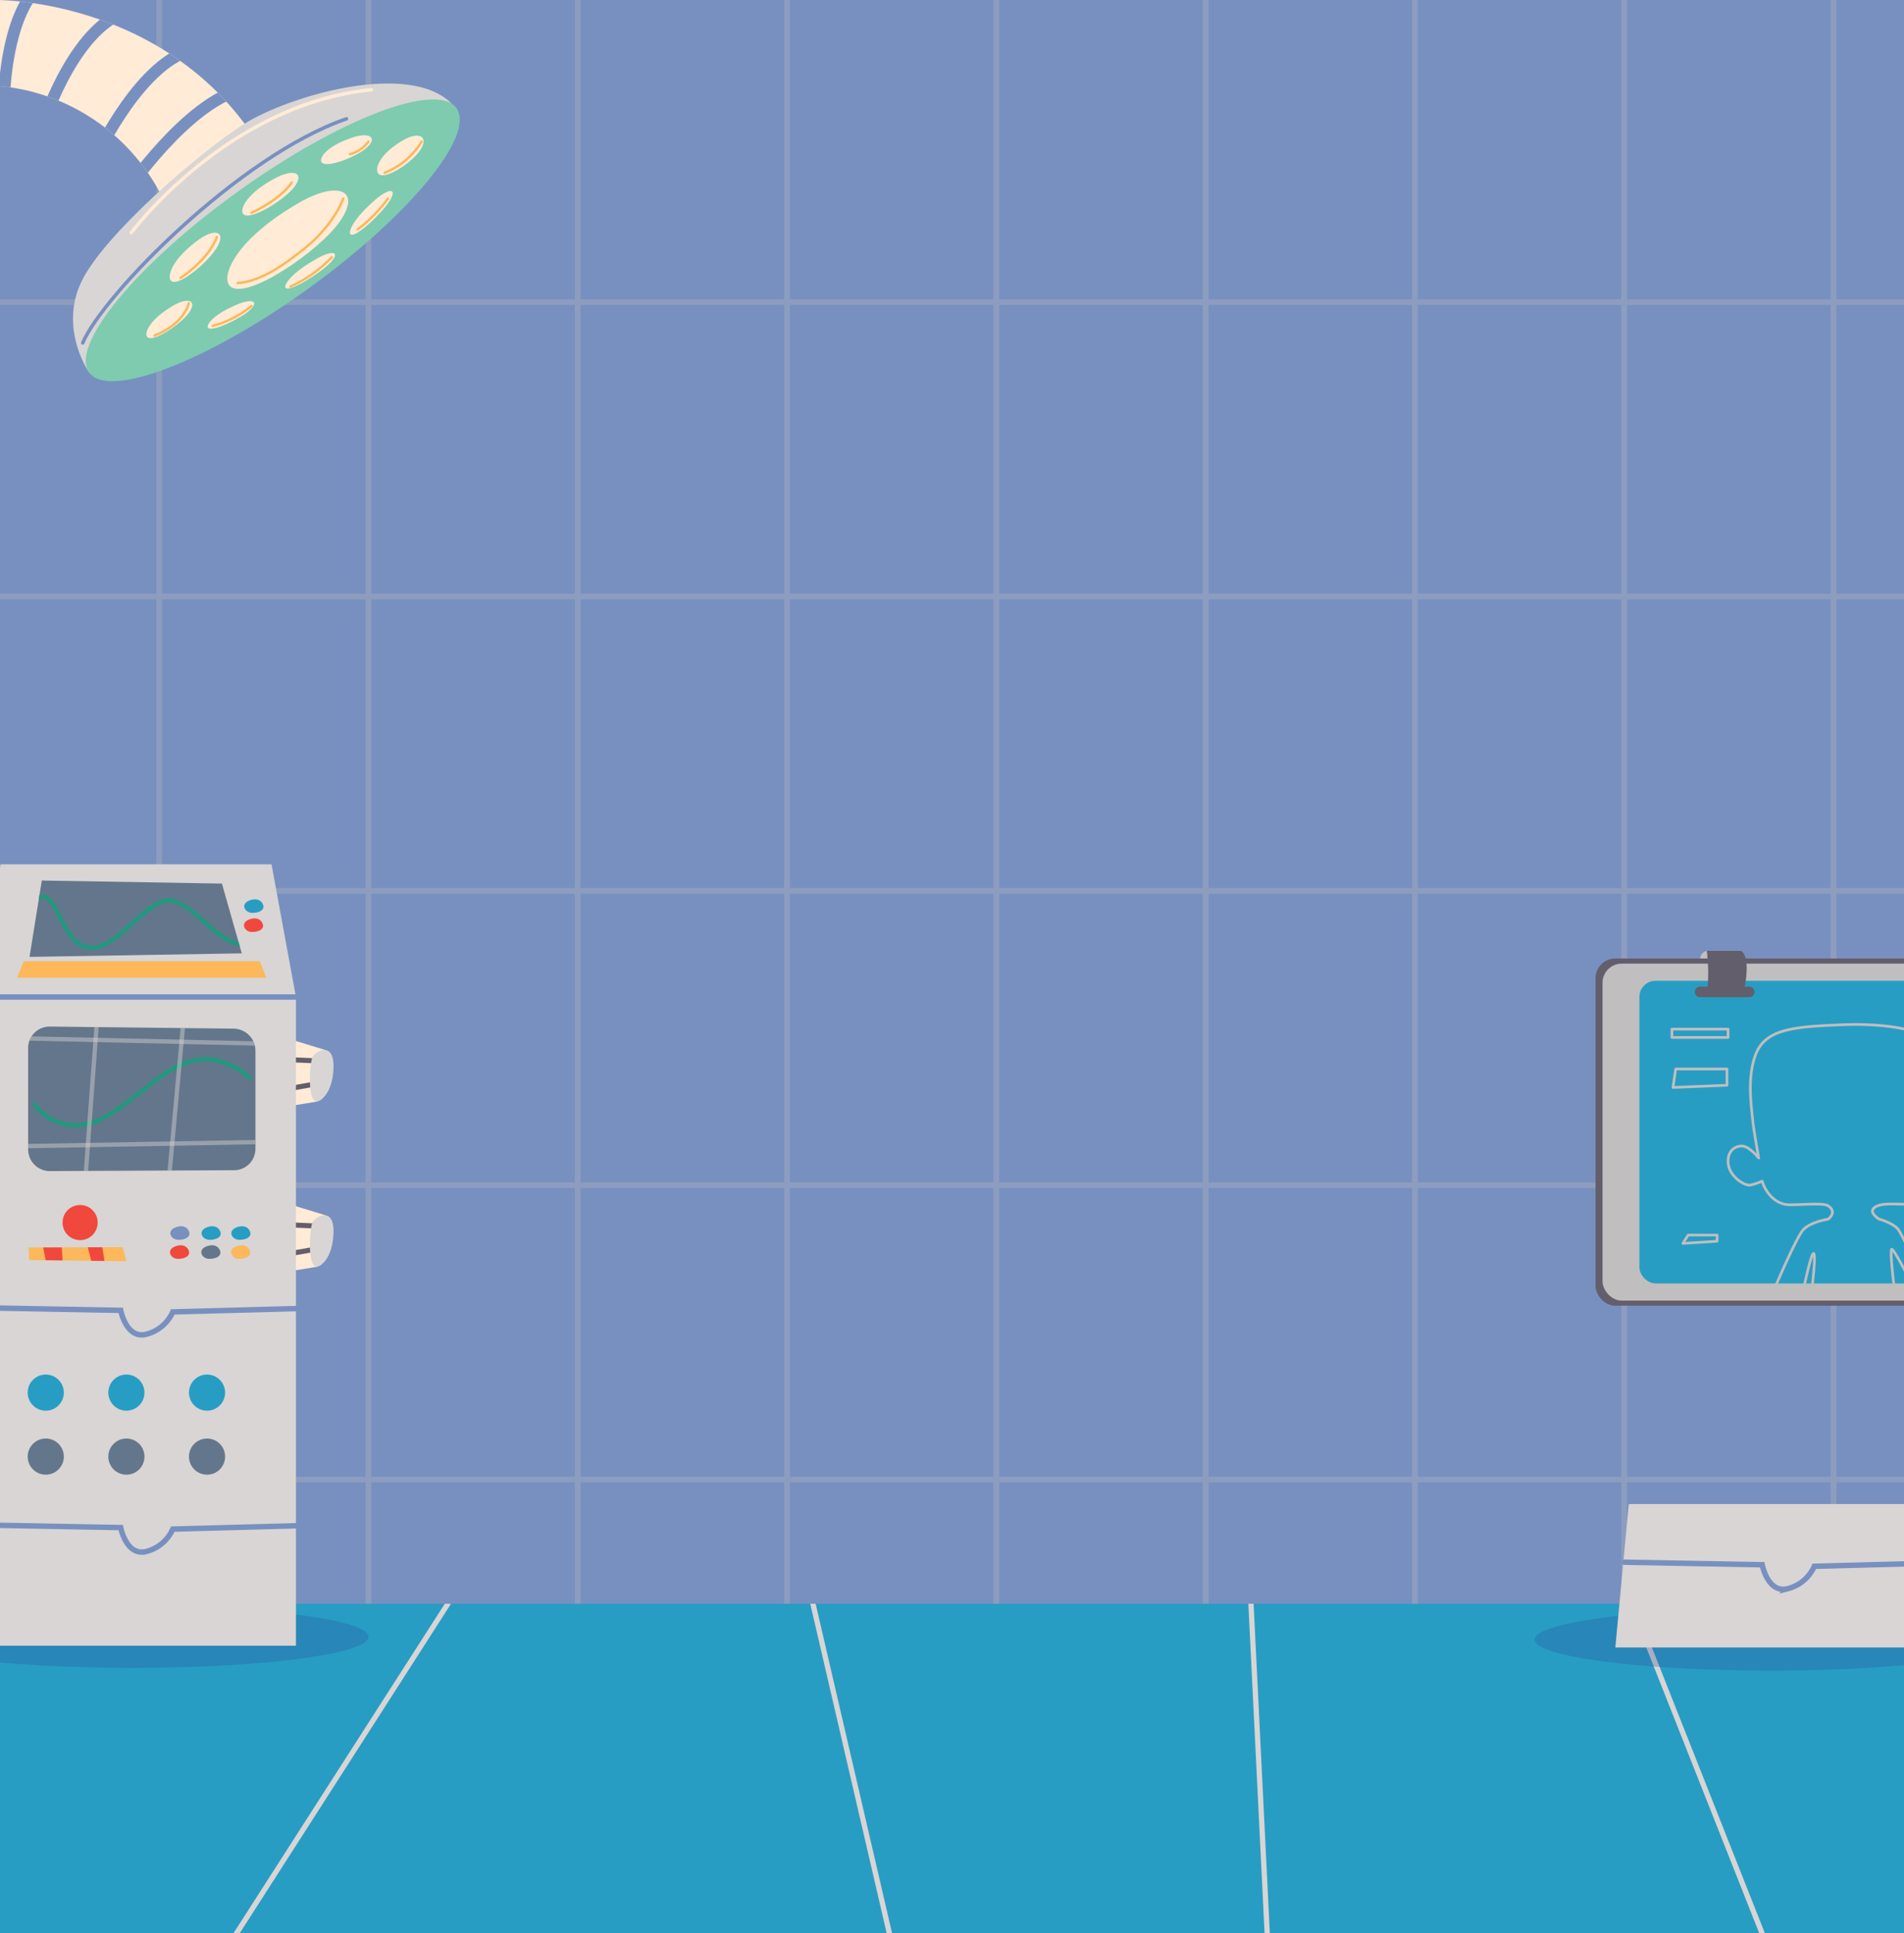 <svg id="BG" xmlns="http://www.w3.org/2000/svg" xmlns:xlink="http://www.w3.org/1999/xlink" viewBox="0 0 575.43 583.94"><defs><style>.cls-1,.cls-13,.cls-19,.cls-20,.cls-21,.cls-25,.cls-26,.cls-29,.cls-30,.cls-31,.cls-32,.cls-5,.cls-6,.cls-9{fill:none;}.cls-2{clip-path:url(#clip-path);}.cls-3{fill:#7890c0;}.cls-11,.cls-4{opacity:0.29;}.cls-25,.cls-5,.cls-6{stroke:#c0bebe;}.cls-13,.cls-19,.cls-20,.cls-21,.cls-26,.cls-30,.cls-31,.cls-32,.cls-5,.cls-6,.cls-9{stroke-linecap:round;}.cls-13,.cls-19,.cls-20,.cls-21,.cls-26,.cls-29,.cls-30,.cls-31,.cls-32,.cls-5,.cls-6,.cls-9{stroke-miterlimit:10;}.cls-5{stroke-width:1.72px;}.cls-6{stroke-width:1.69px;}.cls-7{fill:#279dc4;}.cls-8{clip-path:url(#clip-path-2);}.cls-20,.cls-9{stroke:#d8d5d4;}.cls-9{stroke-width:1.59px;}.cls-10{clip-path:url(#clip-path-3);}.cls-11{fill:#2d519b;}.cls-12{fill:#ffebd6;}.cls-13,.cls-26{stroke:#635e6c;}.cls-13{stroke-width:1.53px;}.cls-14{fill:#d8d5d4;}.cls-15{fill:#64768b;}.cls-16{fill:#f0483d;}.cls-17{fill:#fcb85a;}.cls-18{clip-path:url(#clip-path-4);}.cls-19{stroke:#21987f;}.cls-19,.cls-20{stroke-width:1.31px;}.cls-20{opacity:0.45;}.cls-21,.cls-29,.cls-30{stroke:#7890c0;}.cls-21{stroke-width:1.64px;}.cls-22{clip-path:url(#clip-path-5);}.cls-23{fill:#635e6c;}.cls-24{fill:#c0bebe;}.cls-25{stroke-linejoin:round;stroke-width:0.81px;}.cls-26{stroke-width:3.18px;}.cls-27{fill:#7ecbb0;}.cls-28{clip-path:url(#clip-path-6);}.cls-29{stroke-width:3.58px;}.cls-30,.cls-31{stroke-width:1.07px;}.cls-31{stroke:#ffebd6;}.cls-32{stroke:#fcb85a;stroke-width:0.72px;}</style><clipPath id="clip-path"><rect class="cls-1" width="575.43" height="583.94"/></clipPath><clipPath id="clip-path-2"><rect class="cls-1" x="-0.11" y="484.48" width="571.98" height="110.33"/></clipPath><clipPath id="clip-path-3"><rect class="cls-1" y="-14.06" width="593.06" height="619"/></clipPath><clipPath id="clip-path-4"><path class="cls-1" d="M8.5,316.92v30.39a6.6,6.6,0,0,0,7,6.47l55.7-.27a6.49,6.49,0,0,0,6-6.6l0-29.47a6.69,6.69,0,0,0-6.48-6.69l-55.59-.63A6.51,6.51,0,0,0,8.5,316.92Z"/></clipPath><clipPath id="clip-path-5"><polygon class="cls-1" points="12.63 266 8.93 289.07 73.07 288 67.07 266.93 12.63 266"/></clipPath><clipPath id="clip-path-6"><path class="cls-1" d="M49.1,59.69A61.32,61.32,0,0,0-.11,26L-1.18,0S48-.62,76.19,40.53C76.19,40.53,56.75,62.76,49.1,59.69Z"/></clipPath></defs><g class="cls-2"><rect class="cls-3" x="-608.94" y="-5.06" width="1191.94" height="599.87"/><g class="cls-4"><line class="cls-5" x1="554.13" y1="-5.06" x2="554.13" y2="487.01"/><line class="cls-5" x1="490.87" y1="-5.06" x2="490.87" y2="487.01"/><line class="cls-5" x1="427.62" y1="-5.06" x2="427.62" y2="487.01"/><line class="cls-5" x1="364.37" y1="-5.06" x2="364.37" y2="487.01"/><line class="cls-5" x1="301.11" y1="-5.06" x2="301.11" y2="487.01"/><line class="cls-5" x1="237.86" y1="-5.06" x2="237.86" y2="487.01"/><line class="cls-5" x1="174.61" y1="-5.06" x2="174.61" y2="487.01"/><line class="cls-5" x1="111.36" y1="-5.06" x2="111.36" y2="487.01"/><line class="cls-5" x1="48.1" y1="-5.06" x2="48.1" y2="487.01"/><line class="cls-6" y1="91.28" x2="637.33" y2="91.28"/><line class="cls-6" y1="180.2" x2="637.33" y2="180.2"/><line class="cls-6" y1="269.12" x2="637.33" y2="269.12"/><line class="cls-6" y1="358.04" x2="637.33" y2="358.04"/><line class="cls-6" y1="446.96" x2="637.33" y2="446.96"/></g><rect class="cls-7" x="-0.11" y="484.48" width="583.11" height="110.33"/><g class="cls-8"><line class="cls-9" x1="135.37" y1="484.48" x2="49.66" y2="618.06"/><line class="cls-9" x1="245.69" y1="484.48" x2="278.49" y2="625.81"/><line class="cls-9" x1="378.07" y1="484.48" x2="386.42" y2="653.84"/><line class="cls-9" x1="493.16" y1="484.48" x2="557.56" y2="647.28"/></g><g class="cls-10"><ellipse class="cls-11" cx="40.1" cy="494.48" rx="71.25" ry="9.38"/><ellipse class="cls-11" cx="535.05" cy="495.31" rx="71.25" ry="9.38"/><polygon class="cls-12" points="98.49 317.25 88.24 314.12 89.07 333.88 95.87 332.77 98.49 317.25"/><line class="cls-13" x1="97.93" y1="320.58" x2="88.5" y2="320.16"/><line class="cls-13" x1="96.82" y1="327.19" x2="88.85" y2="328.61"/><path class="cls-14" d="M96.55,332.52s4-1.87,4.24-10-5.51-5.05-6.37-3.14S92.62,334.61,96.55,332.52Z"/><polygon class="cls-12" points="98.49 367.16 88.24 364.03 89.07 383.79 95.87 382.67 98.49 367.16"/><line class="cls-13" x1="97.93" y1="370.48" x2="88.5" y2="370.06"/><line class="cls-13" x1="96.82" y1="377.1" x2="88.85" y2="378.51"/><path class="cls-14" d="M96.55,382.43s4-1.88,4.24-10-5.51-5-6.37-3.13S92.62,384.52,96.55,382.43Z"/><polygon class="cls-14" points="0.12 261.1 82.06 261.1 89.44 301.19 -3.75 301.19 0.12 261.1"/><polygon class="cls-14" points="89.44 301.19 89.44 497.15 -7.45 497.15 -3.75 301.19 89.44 301.19"/><polygon class="cls-14" points="594.64 454.36 594.64 497.69 488.19 497.69 492.25 454.36 594.64 454.36"/><path class="cls-15" d="M8.5,316.92v30.39a6.6,6.6,0,0,0,7,6.47l55.7-.27a6.49,6.49,0,0,0,6-6.6l0-29.47a6.69,6.69,0,0,0-6.48-6.69l-55.59-.63A6.51,6.51,0,0,0,8.5,316.92Z"/><path class="cls-7" d="M74.91,272.24c1-.55,3.41-1.2,4.45.77s-1.35,2.88-3.3,2.76S72.77,273.42,74.91,272.24Z"/><path class="cls-16" d="M74.82,278c1-.54,3.4-1.19,4.44.77s-1.35,2.88-3.3,2.77S72.68,279.15,74.82,278Z"/><path class="cls-3" d="M52.56,371c1-.54,3.41-1.2,4.45.77s-1.35,2.88-3.3,2.76S50.42,372.2,52.56,371Z"/><path class="cls-16" d="M52.47,376.74c1-.54,3.4-1.19,4.44.77s-1.35,2.89-3.3,2.77S50.33,377.93,52.47,376.74Z"/><path class="cls-7" d="M62,371c1-.54,3.4-1.2,4.45.77s-1.35,2.88-3.31,2.76S59.88,372.2,62,371Z"/><path class="cls-15" d="M61.93,376.74c1-.54,3.4-1.19,4.44.77s-1.35,2.89-3.3,2.77S59.79,377.93,61.93,376.74Z"/><path class="cls-7" d="M71,371c1-.54,3.4-1.2,4.44.77s-1.35,2.88-3.3,2.76S68.88,372.2,71,371Z"/><path class="cls-17" d="M70.92,376.74c1-.54,3.41-1.19,4.45.77s-1.35,2.89-3.3,2.77S68.78,377.93,70.92,376.74Z"/><polygon class="cls-17" points="7.17 290.38 5.2 295.38 80.49 295.38 78.53 290.38 7.17 290.38"/><g class="cls-18"><path class="cls-19" d="M10.34,333.69s8.41,11.88,22.86,2.91,24.7-25.18,42.2-11.06"/><line class="cls-20" x1="6.18" y1="313.66" x2="78.84" y2="315.26"/><line class="cls-20" x1="5.2" y1="346.28" x2="78.84" y2="345"/><line class="cls-20" x1="25.3" y1="363.14" x2="29.61" y2="304.25"/><line class="cls-20" x1="50.47" y1="362.64" x2="55.66" y2="306.05"/></g><line class="cls-21" x1="-5.6" y1="301.19" x2="89.44" y2="301.19"/><polygon class="cls-17" points="8.83 380.66 8.63 376.87 37.09 376.76 38.2 381 8.83 380.66"/><polygon class="cls-16" points="27.58 380.88 31.56 380.92 30.92 376.78 26.52 376.8 27.58 380.88"/><polygon class="cls-16" points="13.8 380.71 18.9 380.77 18.67 376.83 13.06 376.86 13.8 380.71"/><path class="cls-21" d="M-5.2,395.08l41.68.77s1.7,8.79,7.74,7.22a12,12,0,0,0,8-6.75l37.22-1"/><path class="cls-21" d="M-5.2,460.7l41.68.77s1.7,8.78,7.74,7.22a12,12,0,0,0,8-6.76l37.22-1"/><circle class="cls-16" cx="24.21" cy="369.33" r="5.31"/><polygon class="cls-15" points="12.63 266 8.93 289.07 73.07 288 67.07 266.93 12.63 266"/><g class="cls-22"><path class="cls-19" d="M1,286.3s6.46-15.22,11.69-15.38,6.15,14.92,14.77,15.38,17.77-16.78,25.46-14S67,287,76.62,285.38"/></g><circle class="cls-7" cx="13.83" cy="420.7" r="5.46"/><circle class="cls-15" cx="13.83" cy="440.03" r="5.46"/><circle class="cls-7" cx="38.2" cy="420.7" r="5.46"/><circle class="cls-15" cx="38.2" cy="440.03" r="5.46"/><circle class="cls-7" cx="62.57" cy="420.7" r="5.46"/><circle class="cls-15" cx="62.57" cy="440.03" r="5.46"/><rect class="cls-23" x="482.2" y="289.56" width="143.86" height="104.89" rx="5.95"/><rect class="cls-24" x="484.32" y="291.11" width="139.61" height="101.79" rx="5.78"/><rect class="cls-24" x="505.88" y="310.89" width="85.36" height="62.24" rx="3.53"/><rect class="cls-7" x="495.47" y="296.29" width="117.31" height="91.42" rx="4.86"/><path class="cls-25" d="M581.82,388.52s-6.67-15.41-8.27-17.27-5.75-3-5.75-3S566,367,565.89,366s1.19-1.92,3.56-2.18,5.81.13,9.31-.13,6.53-1.51,7.92-5.78c.14-.66.22-1,.75-.69s3.76,2,6.67-.07,4.09-7.06,1.32-10.3c-1.72-1.78-5.68-.29-7.07,3.06,0,0,1.3-10.45,1.44-13.42s1.05-15.58-2.25-20-15.11-7.52-30.36-6.93-23.75,1.25-26.67,9.24c-2.51,6.87-1.22,15.2-.82,19.49.28,3,1.83,11.52,1.83,11.52s-2.7-3.37-4.82-3.57-4.68,1.26-4.42,5.09S527,358.29,529,358a18.15,18.15,0,0,0,3.56-1.18l.24.74c.73,1.85,3.17,6.47,8.32,6.4s10-.59,11.42.33,1.92,2.34,0,4c0,0-6,.92-7.92,3.65-2.39,3.45-8,16.59-8,16.59l8.26,1.83s2.4-11.77,3.22-11.69-.52,10.86-.52,10.86l25,.38s-1.58-12.52-.83-12.52,7.12,12.44,7.12,12.44Z"/><polygon class="cls-25" points="506.42 322.94 505.62 328.51 521.93 327.85 521.93 322.94 506.42 322.94"/><polygon class="cls-25" points="510.19 373.11 518.95 373.11 518.95 374.97 508.6 375.63 510.19 373.11"/><rect class="cls-25" x="505.29" y="310.89" width="16.97" height="2.52"/><path class="cls-23" d="M515.82,287.26s1,7.18,0,12.39H527s2.47-10.34-.83-12.39Z"/><path class="cls-24" d="M515.82,287.26a2.56,2.56,0,0,0-2,2.3h2.22Z"/><line class="cls-26" x1="513.78" y1="299.65" x2="528.68" y2="299.65"/><path class="cls-12" d="M49.1,59.69A61.32,61.32,0,0,0-.11,26L-1.18,0S48-.62,76.19,40.53C76.19,40.53,56.75,62.76,49.1,59.69Z"/><path class="cls-14" d="M26.92,112.52s-9.1-13-2.39-27.27,36.2-39.61,49.39-47.89,49.66-19.17,62.64-6C136.56,31.37,43.85,110.5,26.92,112.52Z"/><ellipse class="cls-27" cx="82.44" cy="72.6" rx="68.38" ry="18.11" transform="translate(-26.88 61.79) rotate(-35.72)"/><g class="cls-28"><path class="cls-29" d="M13.35,36.5s9.84-30,26.39-33.36"/><path class="cls-29" d="M29.45,46.56S42.87,17.94,59,14.81"/><path class="cls-29" d="M39.74,55.73S59.86,27.11,76.19,26.66"/><path class="cls-29" d="M1.28,28.9S1.72,5.19,11.79-4.2"/></g><path class="cls-12" d="M69.41,86.34c-2.65-2.84,1.64-14.25,21.86-25.6,10.91-5.94,18-3.35,11.47,6.13C96.56,75.82,74,91.23,69.41,86.34Z"/><path class="cls-12" d="M44.51,101.78c-1-1.08.62-5.41,8.29-9.71,4.14-2.26,6.84-1.27,4.36,2.32C54.81,97.79,46.23,103.63,44.51,101.78Z"/><path class="cls-12" d="M51.72,84.85c-1.33-1.15,0-6.5,8.56-12.61,4.62-3.22,8-2.41,5.47,2.19C63.41,78.76,54,86.82,51.72,84.85Z"/><path class="cls-12" d="M73.49,64.63c-1.14-1.34,1-6.42,10.39-11.16,5.05-2.47,8.22-1.16,5.07,3C86,60.39,75.45,66.92,73.49,64.63Z"/><path class="cls-12" d="M97.13,48.94c-.74-1.26,1.76-5.09,10.1-7.61,4.49-1.29,6.89.24,3.71,3.18C108,47.29,98.4,51.1,97.13,48.94Z"/><path class="cls-12" d="M114.34,52.46c-1.17-1.31.19-6.1,8-10.39,4.22-2.23,7.19-.9,4.85,3C125,48.74,116.34,54.71,114.34,52.46Z"/><path class="cls-12" d="M86.35,87c-.78-.77,1.57-4.55,9.76-9.07,4.4-2.39,6.84-1.92,3.79,1.37C97,82.35,87.69,88.26,86.35,87Z"/><path class="cls-12" d="M106,70.84c-.92-.6.65-4.77,7.79-10.81,3.85-3.2,6.34-3.21,4,.61C115.58,64.24,107.57,71.87,106,70.84Z"/><path class="cls-12" d="M62.86,99c-.65-.86,1.67-4.14,9.3-7.21,4.09-1.61,6.26-.77,3.33,1.92C72.73,96.22,64,100.46,62.86,99Z"/><path class="cls-30" d="M25,103.59C31,89.27,72.31,47,104.7,35.9"/><path class="cls-31" d="M39.66,70.3s29-38.87,72.58-43.19"/><path class="cls-32" d="M127.43,42.79a23.27,23.27,0,0,1-11.2,9.43"/><path class="cls-32" d="M111.36,42.79a10.42,10.42,0,0,1-5.59,3.79"/><path class="cls-32" d="M117.24,60a43.39,43.39,0,0,1-9.09,9.24"/><path class="cls-32" d="M100.24,77.73a40.36,40.36,0,0,1-12.46,8.84"/><path class="cls-32" d="M76,92.46a31.4,31.4,0,0,1-11.74,6"/><path class="cls-32" d="M57.05,91.62s-1.18,6.06-10.35,9.76"/><path class="cls-32" d="M65.55,71.58s-1.93,6.31-11,12.38"/><path class="cls-32" d="M88.13,55.15S85.54,59.73,76,64.31"/><path class="cls-32" d="M103.75,60S101,68,91.65,75.37c-3.94,3.11-12.26,9.74-19.84,10.13"/><path class="cls-21" d="M490.9,471.93l41.67.77s1.7,8.79,7.75,7.22a12,12,0,0,0,8-6.75l40.08-1.06"/></g></g></svg>